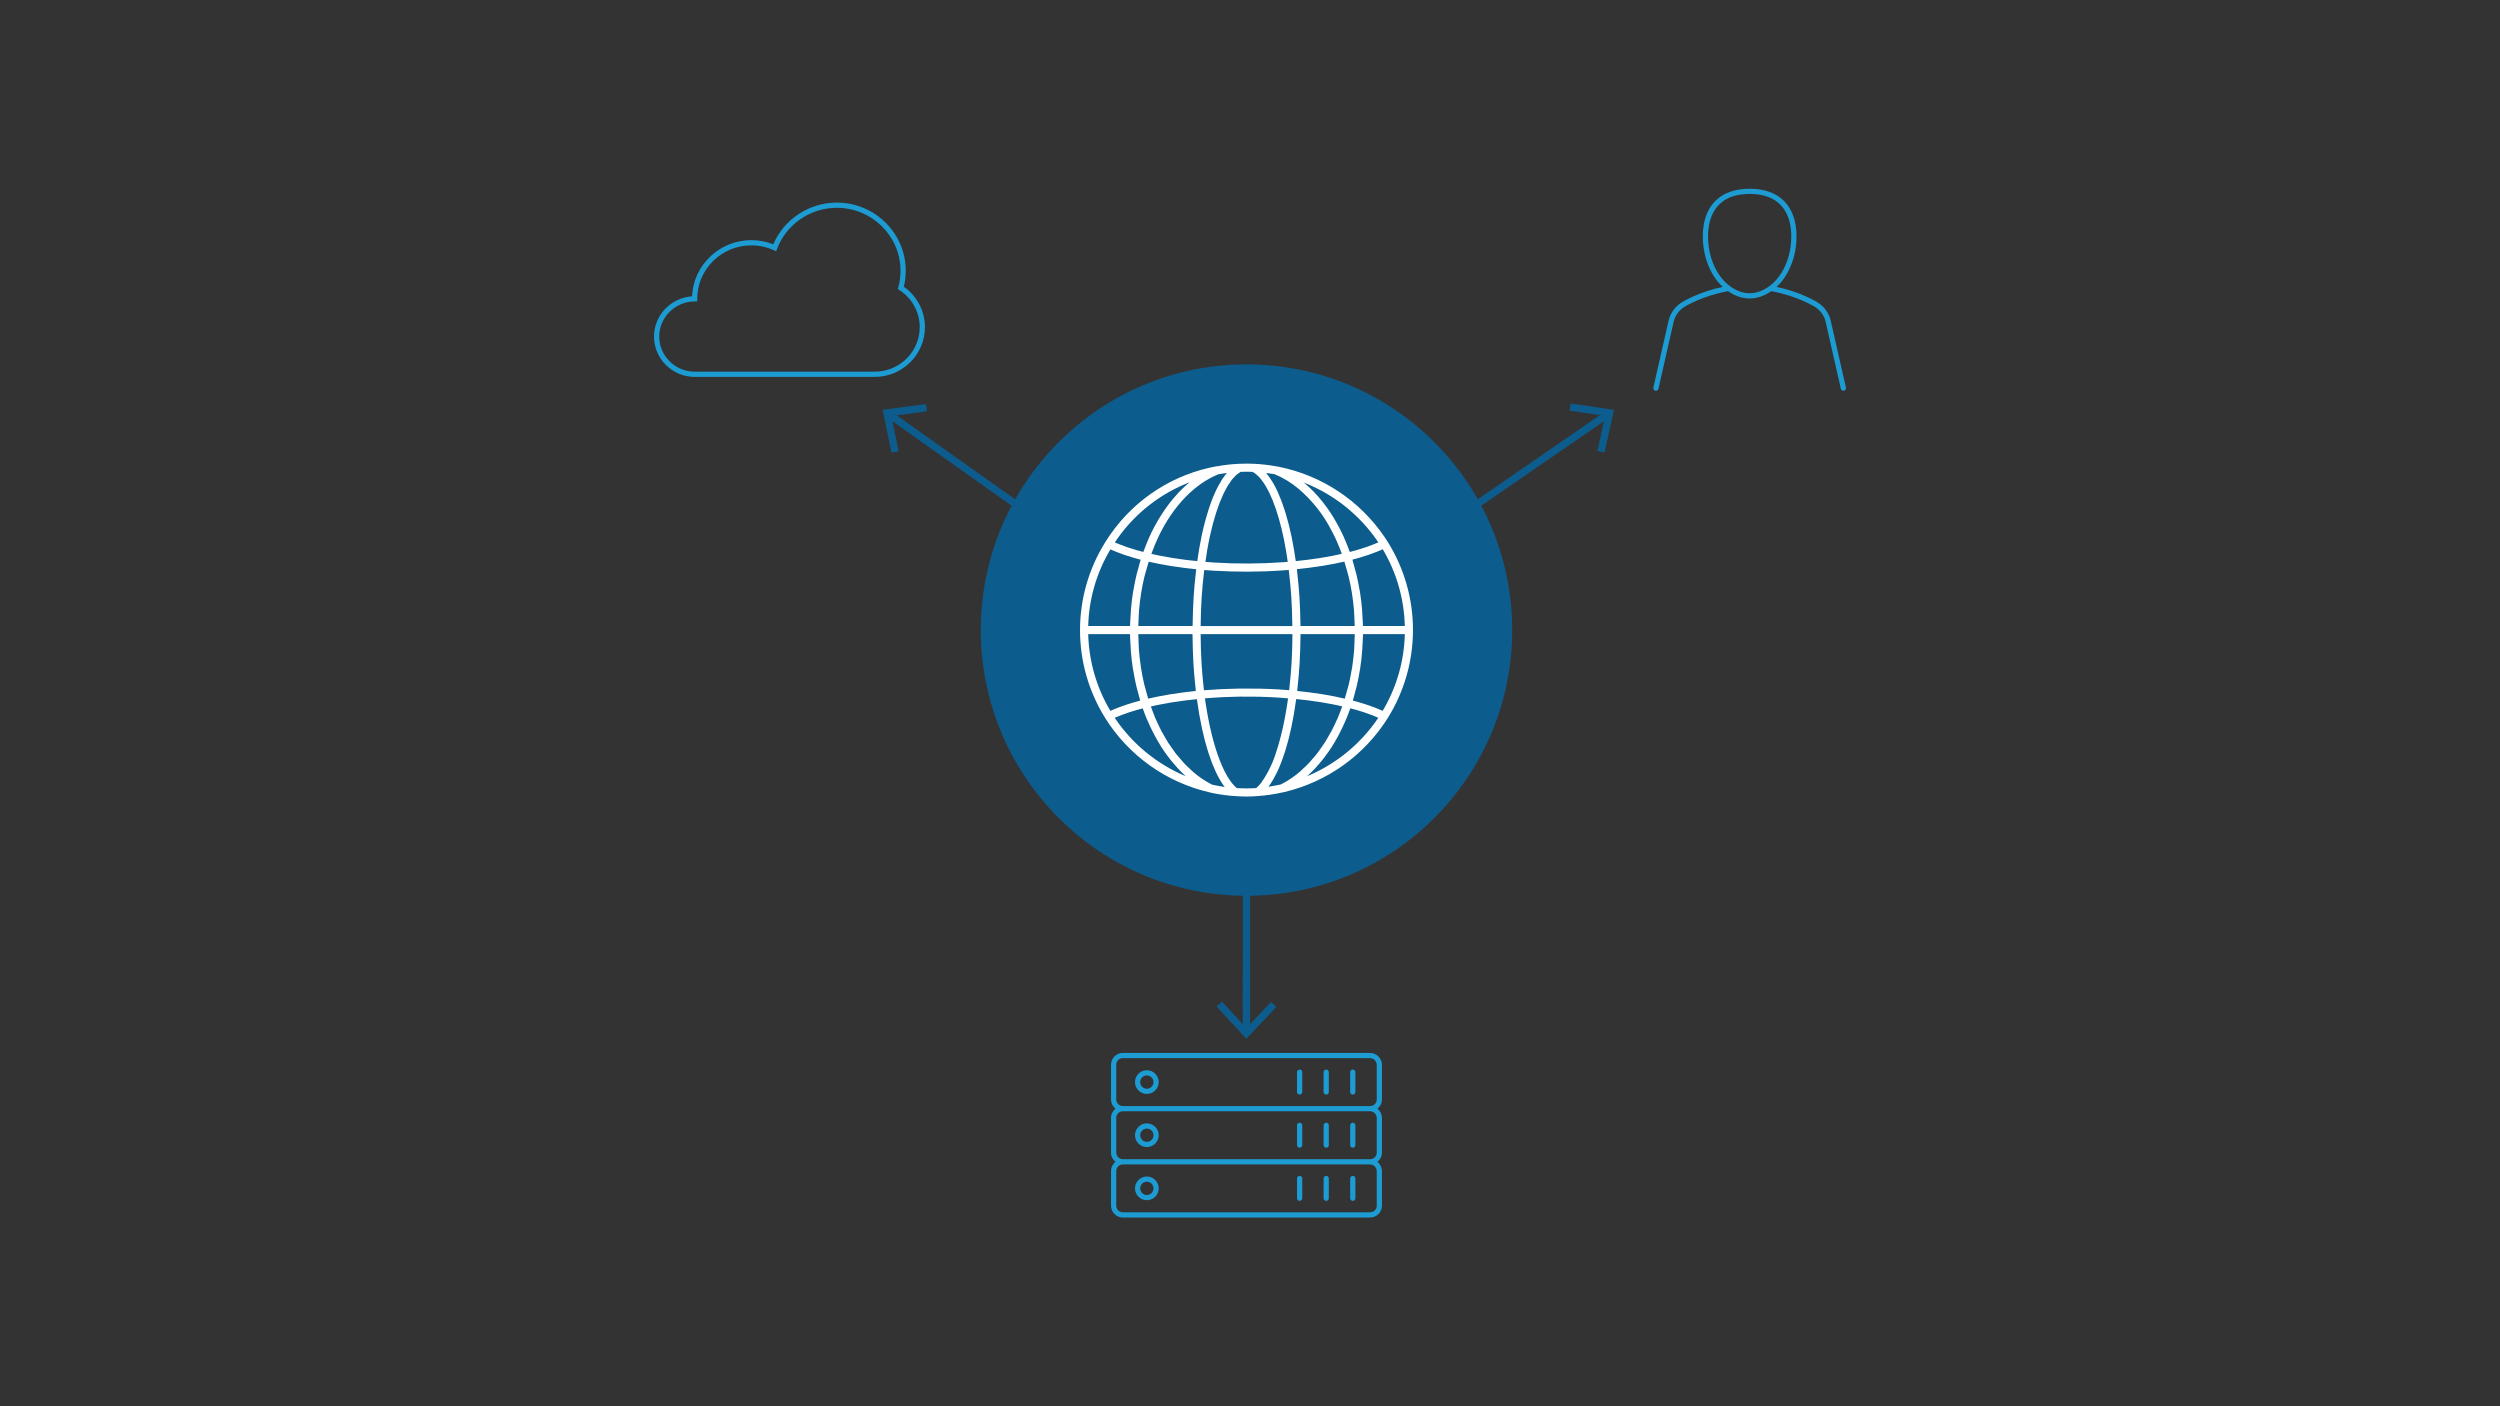 <svg viewBox="0 0 1200 675" xmlns="http://www.w3.org/2000/svg" id="a"><rect x="0" y="0" width="1200" height="675" fill="#333333" stroke="none"/><polygon fill="#0c5c8d" points="494.852 249.338 428.36 202.207 431.35 216.587 427.92 217.287 423.65 196.707 444.49 193.947 444.95 197.427 430.4 199.347 496.892 246.488 497.412 248.998 494.852 249.338"></polygon><polygon fill="#0c5c8d" points="774.72 196.717 770.17 217.237 766.75 216.477 769.93 202.137 707.375 245.251 705.385 242.371 767.95 199.257 753.41 197.137 753.92 193.677 774.72 196.717"></polygon><polygon fill="#0c5c8d" points="612.646 483.333 598.216 498.623 584.016 483.133 586.596 480.763 596.516 491.593 596.575 418.631 598.325 416.771 600.075 418.681 600.016 491.613 610.096 480.933 612.646 483.333"></polygon><g><path fill="#1d9cd3" d="M849.176,137.437c-.08,.06-.15,.13-.21,.2,.04-.06,.09-.11,.14-.15,.02-.02,.04-.04,.07-.05Z"></path><path fill="#1d9cd3" d="M886.036,186.047l-7.46-32.85c-1-3.38-3.23-6.27-6.27-8.13-.34-.22-8.09-4.96-19.54-7.36,5.95-5.51,9.55-14.53,9.55-24.26,0-14.53-8.19-22.86-22.48-22.86s-22.48,8.33-22.48,22.86c0,9.73,3.6,18.75,9.54,24.26-11.45,2.4-19.2,7.14-19.55,7.35-3.03,1.87-5.26,4.76-6.28,8.22l-7.45,32.77c-.15,.67,.27,1.34,.94,1.49,.1,.02,.19,.03,.28,.03,.57,0,1.09-.39,1.22-.97l7.42-32.69c.83-2.79,2.67-5.18,5.19-6.72,.08-.05,8.68-5.29,20.79-7.43,6.74,4.68,14,4.67,20.75,.01,12.11,2.13,20.7,7.37,20.79,7.42,2.52,1.54,4.35,3.93,5.16,6.64l7.45,32.77c.13,.58,.64,.97,1.21,.97,.1,0,.19-.01,.28-.03,.67-.15,1.1-.82,.94-1.49Zm-36.75-48.69c-.04,.03-.07,.05-.11,.08-.08,.06-.15,.13-.21,.2,.04-.06,.09-.11,.14-.15-6.11,4.38-12.47,4.37-18.58-.03-.01-.01-.03-.02-.04-.03-6.55-4.75-10.63-13.94-10.63-23.98,0-7.6,2.6-20.36,19.98-20.36s19.98,12.76,19.98,20.36c0,10-4.03,19.15-10.53,23.91Z"></path><path fill="#1d9cd3" d="M849.176,137.437c-.08,.06-.15,.13-.21,.2,.04-.06,.09-.11,.14-.15,.02-.02,.04-.04,.07-.05Z"></path></g><circle fill="#0c5c8d" r="127.532" cy="302.438" cx="598.321"></circle><g><path fill="#1d9cd3" d="M649.336,576.416c-.69,0-1.25-.56-1.25-1.25v-9.506c0-.69,.56-1.25,1.25-1.25s1.25,.56,1.25,1.25v9.506c0,.69-.56,1.25-1.25,1.25Z"></path><path fill="#1d9cd3" d="M636.581,576.416c-.69,0-1.25-.56-1.25-1.25v-9.506c0-.69,.56-1.25,1.25-1.25s1.25,.56,1.25,1.25v9.506c0,.69-.56,1.25-1.25,1.25Z"></path><path fill="#1d9cd3" d="M623.827,576.416c-.69,0-1.25-.56-1.25-1.25v-9.506c0-.69,.56-1.25,1.25-1.25s1.25,.56,1.25,1.25v9.506c0,.69-.56,1.25-1.25,1.25Z"></path><path fill="#1d9cd3" d="M550.49,567.224c1.761,0,3.188,1.428,3.188,3.189s-1.427,3.189-3.188,3.189-3.188-1.428-3.188-3.189,1.427-3.189,3.188-3.189h0Zm0-2.5c-3.137,0-5.688,2.552-5.688,5.689s2.552,5.689,5.688,5.689,5.688-2.552,5.688-5.689-2.552-5.689-5.688-5.689h0Z"></path><path fill="#1d9cd3" d="M649.336,550.908c-.69,0-1.25-.56-1.25-1.25v-9.506c0-.69,.56-1.25,1.25-1.25s1.25,.56,1.25,1.25v9.506c0,.69-.56,1.25-1.25,1.25Z"></path><path fill="#1d9cd3" d="M636.581,550.908c-.69,0-1.25-.56-1.25-1.25v-9.506c0-.69,.56-1.25,1.25-1.25s1.25,.56,1.25,1.25v9.506c0,.69-.56,1.25-1.25,1.25Z"></path><path fill="#1d9cd3" d="M623.827,550.908c-.69,0-1.25-.56-1.25-1.25v-9.506c0-.69,.56-1.25,1.25-1.25s1.25,.56,1.25,1.25v9.506c0,.69-.56,1.25-1.25,1.25Z"></path><path fill="#1d9cd3" d="M550.49,541.716c1.761,0,3.188,1.428,3.188,3.189s-1.427,3.189-3.188,3.189-3.188-1.428-3.188-3.189,1.427-3.189,3.188-3.189h0Zm0-2.5c-3.137,0-5.688,2.552-5.688,5.689s2.552,5.689,5.688,5.689,5.688-2.552,5.688-5.689-2.552-5.689-5.688-5.689h0Z"></path><path fill="#1d9cd3" d="M663.341,527.733v-16.55c0-3.2-2.6-5.79-5.79-5.79h-118.58c-3.13,0-5.67,2.54-5.67,5.67v16.67c0,1.78,.83,3.38,2.12,4.42-1.29,1.04-2.12,2.63-2.12,4.42v16.67c0,1.79,.83,3.39,2.13,4.42-1.3,1.03-2.13,2.63-2.13,4.42v16.66c0,3.13,2.54,5.67,5.67,5.67h118.7c3.12,0,5.67-2.54,5.67-5.67v-16.55c0-1.82-.85-3.45-2.17-4.5,1.32-1.04,2.17-2.65,2.17-4.45v-16.56c0-1.82-.85-3.45-2.17-4.5,1.32-1.04,2.17-2.65,2.17-4.45Zm-2.5,51.01c0,1.75-1.42,3.17-3.17,3.17h-118.7c-1.75,0-3.17-1.42-3.17-3.17v-16.66c0-1.75,1.42-3.17,3.17-3.17h118.58c1.81,0,3.29,1.47,3.29,3.28v16.55Zm0-25.5c0,1.74-1.42,3.17-3.17,3.17h-118.7c-1.75,0-3.17-1.43-3.17-3.17v-16.67c0-1.75,1.42-3.17,3.17-3.17h118.58c1.81,0,3.29,1.47,3.29,3.28v16.56Zm0-25.51c0,1.75-1.42,3.17-3.17,3.17h-118.7c-1.75,0-3.17-1.42-3.17-3.17v-16.67c0-1.75,1.42-3.17,3.17-3.17h118.58c1.81,0,3.29,1.47,3.29,3.29v16.55Z"></path><path fill="#1d9cd3" d="M649.336,525.4c-.69,0-1.25-.56-1.25-1.25v-9.507c0-.69,.56-1.25,1.25-1.25s1.25,.56,1.25,1.25v9.507c0,.69-.56,1.25-1.25,1.25Z"></path><path fill="#1d9cd3" d="M636.581,525.4c-.69,0-1.25-.56-1.25-1.25v-9.507c0-.69,.56-1.25,1.25-1.25s1.25,.56,1.25,1.25v9.507c0,.69-.56,1.25-1.25,1.25Z"></path><path fill="#1d9cd3" d="M623.827,525.4c-.69,0-1.25-.56-1.25-1.25v-9.507c0-.69,.56-1.25,1.25-1.25s1.25,.56,1.25,1.25v9.507c0,.69-.56,1.25-1.25,1.25Z"></path><path fill="#1d9cd3" d="M550.49,516.208c1.761,0,3.188,1.428,3.188,3.189s-1.427,3.189-3.188,3.189-3.188-1.428-3.188-3.189,1.427-3.189,3.188-3.189h0Zm0-2.5c-3.137,0-5.688,2.552-5.688,5.689s2.552,5.689,5.688,5.689,5.688-2.552,5.688-5.689-2.552-5.689-5.688-5.689h0Z"></path></g><path fill="#1d9cd3" d="M419.863,180.908h-86.369c-10.787,0-19.563-8.684-19.563-19.358,0-10.222,8.085-18.645,18.261-19.312,.643-14.976,13.156-26.962,28.446-26.962,3.641,0,7.179,.672,10.536,1.999,5.129-12.033,17.221-20.03,30.496-20.03,18.243,0,33.086,14.682,33.086,32.728,0,2.577-.309,5.148-.918,7.657,6.363,4.483,10.135,11.679,10.135,19.425,0,13.152-10.815,23.853-24.109,23.853Zm-59.226-63.132c-14.321,0-25.972,11.514-25.972,25.666v1.245l-1.245,.009c-9.368,.039-16.99,7.6-16.99,16.854s7.654,16.858,17.063,16.858h86.369c11.915,0,21.609-9.579,21.609-21.353,0-7.197-3.644-13.865-9.746-17.836l-.764-.497,.239-.879c.699-2.568,1.054-5.216,1.054-7.87,0-16.668-13.721-30.228-30.586-30.228-12.681,0-24.191,7.884-28.643,19.619l-.471,1.239-1.209-.542c-3.385-1.516-6.988-2.285-10.71-2.285Z"></path><g id="b"><g id="c"><path fill="#fff" d="M530.56,344.775c11.323,18.005,29.316,30.791,50.044,35.562h0l.468,.109c.476,.109,.947,.218,1.427,.316,3.377,.67,6.794,1.124,10.229,1.357h.14c1.805,.125,3.617,.214,5.457,.214s3.703-.09,5.535-.226c4.079-.305,8.13-.913,12.119-1.82,.069-.021,.137-.045,.203-.074,.109-.004,.217-.015,.324-.035,20.54-4.872,38.348-17.609,49.595-35.473,16.163-25.877,16.172-58.702,.023-84.588h0c-.504-.806-1.024-1.6-1.559-2.382-11.851-17.44-30.071-29.535-50.745-33.683l-.982-.168h0c-3.657-.677-7.356-1.102-11.071-1.271-2.132-.094-4.288-.094-6.42,0h-.483c-3.561,.154-7.106,.556-10.611,1.205-.109-.008-.218-.008-.327,0-20.472,3.729-38.666,15.337-50.675,32.331-.932,1.302-1.801,2.635-2.655,3.988h0c-16.227,25.866-16.243,58.73-.043,84.612l.008,.027Zm4.506-.214c.187-.082,.355-.172,.546-.253,.971-.417,1.992-.826,3.056-1.224,.37-.14,.78-.273,1.146-.39,.717-.257,1.434-.511,2.187-.78,.468-.152,.959-.3,1.438-.452,.706-.218,1.419-.44,2.156-.651,.526-.152,1.072-.3,1.614-.448l1.302-.347c.624,1.78,1.29,3.519,2,5.216,.121,.285,.253,.55,.39,.834,.759,1.783,1.567,3.513,2.425,5.192,.26,.52,.53,1.039,.811,1.559,.951,1.789,1.949,3.539,2.982,5.204,.062,.105,.121,.214,.187,.316,1.107,1.746,2.28,3.399,3.485,4.997,.331,.437,.667,.861,1.002,1.286,1.039,1.299,2.1,2.547,3.181,3.742,.246,.269,.483,.554,.733,.819,1.13,1.193,2.284,2.339,3.473,3.403-13.87-5.798-25.732-15.542-34.112-28.023Zm11.671-51.568c.221-2.653,.537-5.279,.947-7.878,.023-.152,.031-.308,.055-.456,.44-2.729,.998-5.422,1.641-8.077,.222-.904,.503-1.781,.745-2.674,.39-1.442,.803-2.881,1.255-4.288,.928,.21,1.898,.39,2.849,.6,.647,.136,1.282,.281,1.949,.409,1.898,.37,3.836,.721,5.82,1.041l.253,.043c2.082,.331,4.222,.628,6.393,.9,.667,.086,1.349,.152,2.019,.23,1.169,.133,2.312,.281,3.508,.39-.047,.39-.062,.78-.109,1.169-.468,3.98-.861,8.026-1.127,12.162v.238c-.261,4.093-.39,8.268-.456,12.474,0,.409-.039,.803-.043,1.212h-26.047c.031-1.559,.101-3.079,.191-4.608,.055-.963,.074-1.933,.156-2.888Zm32.744-29.021c.39-2.218,.78-4.378,1.236-6.432s.928-4.081,1.434-5.995c.183-.694,.39-1.321,.581-1.992,.335-1.169,.663-2.382,1.021-3.489,.238-.745,.499-1.407,.745-2.121,.331-.943,.651-1.918,.994-2.795,.277-.709,.569-1.329,.858-1.992,.335-.78,.663-1.602,1.01-2.339,.304-.635,.62-1.169,.932-1.762,.343-.643,.678-1.325,1.029-1.91s.663-.978,.994-1.466,.698-1.064,1.052-1.516,.682-.752,1.025-1.123,.717-.807,1.08-1.127c.334-.271,.684-.521,1.049-.748,.325-.248,.666-.475,1.021-.678,1.867-.078,3.762-.094,5.621,0,.268,.126,.528,.268,.78,.425,.768,.51,1.478,1.101,2.121,1.762,4.888,4.966,9.274,15.772,12.263,30.405,.366,1.793,.713,3.699,1.045,5.672,.094,.561,.179,1.169,.269,1.742,.164,1.037,.32,2.109,.472,3.189-.721,.062-1.431,.129-2.16,.179-10.956,.787-21.952,.844-32.915,.172-1.501-.094-2.963-.218-4.428-.335,.179-1.247,.363-2.479,.557-3.688,.086-.678,.183-1.388,.296-2.039h.019Zm48.558,8.603c2.171-.273,4.288-.569,6.385-.9,.094,0,.183-.035,.281-.047,1.978-.32,3.91-.665,5.796-1.037,.659-.129,1.294-.273,1.949-.409,.951-.199,1.922-.39,2.846-.6,.468,1.466,.893,2.951,1.294,4.444,.222,.838,.487,1.664,.694,2.51,.643,2.67,1.201,5.375,1.645,8.124,0,.062,0,.129,.023,.187,.425,2.682,.741,5.399,.975,8.147,.078,.947,.097,1.91,.152,2.861,.09,1.536,.16,3.079,.191,4.631h-26.024c0-.39-.035-.78-.043-1.201-.058-4.288-.195-8.51-.46-12.665v-.039c-.265-4.198-.667-8.303-1.138-12.341-.043-.339-.055-.698-.097-1.037,1.169-.117,2.304-.257,3.454-.39,.69-.082,1.392-.152,2.078-.238Zm12.657,61.726c-1.791-.353-3.62-.683-5.488-.99-.203-.031-.39-.07-.6-.105-2.074-.331-4.206-.631-6.373-.904-.686-.086-1.396-.16-2.093-.238-1.169-.136-2.3-.281-3.481-.39,.047-.39,.062-.815,.105-1.212,.437-3.929,.803-7.925,1.045-12.006,0-.23,.019-.464,.031-.694,.234-4.066,.355-8.205,.39-12.388,0-.331,.031-.651,.031-.982h26.031c-.023,1.661-.097,3.309-.187,4.951-.051,.9-.058,1.817-.129,2.729-.222,2.787-.534,5.543-.951,8.264-.074,.456-.183,.9-.261,1.357-.39,2.261-.803,4.502-1.321,6.709-.222,.959-.511,1.887-.78,2.834-.366,1.38-.748,2.756-1.169,4.112-.893-.207-1.828-.39-2.729-.581-.686-.172-1.364-.327-2.07-.464Zm-36.478-3.754c-.78-.019-1.559,0-2.339,0-2.312-.035-4.619-.058-6.919-.031-1.06,0-2.109,.066-3.165,.094-1.984,.051-3.972,.097-5.941,.199-1.263,.062-2.506,.16-3.762,.242-1.399,.094-2.814,.16-4.202,.273-.039-.331-.07-.67-.109-1.01-.444-3.941-.811-7.96-1.056-12.084,0-.16,0-.324-.019-.479-.234-4.066-.355-8.209-.39-12.4v-.963h44.048v.971c-.035,4.167-.156,8.291-.39,12.341,0,.175,0,.359-.023,.534-.242,4.046-.604,8.003-1.037,11.893-.047,.39-.086,.78-.129,1.169-1.713-.143-3.445-.273-5.196-.39-3.134-.169-6.258-.288-9.371-.359Zm-35.816,1.762c-2.167,.273-4.288,.573-6.373,.908l-.503,.09c-1.905,.312-3.771,.648-5.598,1.01-.67,.136-1.314,.285-1.972,.421-.943,.203-1.902,.39-2.818,.604-.44-1.427-.842-2.869-1.224-4.323-.226-.861-.487-1.703-.69-2.577-1.261-5.412-2.108-10.913-2.534-16.454-.074-.939-.086-1.902-.136-2.849-.086-1.559-.148-3.154-.172-4.756h26.012c0,.331,.027,.647,.031,.975,.035,4.226,.156,8.408,.39,12.509,0,.183,0,.37,.027,.554,.242,4.101,.608,8.104,1.045,12.041,.043,.39,.058,.815,.105,1.204-1.169,.117-2.273,.257-3.407,.39-.713,.086-1.466,.16-2.183,.253Zm22.313-58.027c.936,.027,1.883,.023,2.822,.043,1.598,.027,3.196,.074,4.791,.074h.499c1.762,0,3.539-.055,5.313-.097,1.111-.027,2.206-.027,3.325-.07,2.895-.109,5.809-.268,8.743-.476,.803-.055,1.6-.117,2.39-.187,.047,.39,.086,.78,.133,1.169,.46,3.933,.854,7.936,1.115,12.029v.117c.257,4.073,.39,8.233,.452,12.427,0,.39,0,.78,.023,1.201h-43.99v-1.208c.062-4.183,.195-8.33,.456-12.396v-.136c.265-4.097,.655-8.1,1.123-12.037,.043-.39,.082-.752,.129-1.123,1.559,.125,3.128,.236,4.705,.335,2.655,.136,5.309,.253,7.972,.335Zm-7.438,102.66c-.444-.086-.877-.191-1.314-.288l-.214-.051c-3.287-1.683-6.359-3.756-9.149-6.175-.511-.437-.986-.947-1.481-1.411-.932-.861-1.871-1.711-2.764-2.662-.565-.6-1.091-1.275-1.641-1.906-.78-.9-1.559-1.785-2.319-2.729-.557-.721-1.076-1.509-1.614-2.265-.686-.967-1.384-1.914-2.035-2.935-.522-.819-1.006-1.696-1.505-2.545-.612-1.045-1.228-2.074-1.801-3.165-.476-.9-.908-1.848-1.357-2.779-.534-1.119-1.076-2.23-1.559-3.391-.417-.978-.78-1.996-1.169-3.002-.324-.838-.639-1.68-.939-2.534,.826-.187,1.653-.39,2.499-.557,.651-.136,1.286-.281,1.949-.39,1.559-.312,3.2-.6,4.845-.877,.39-.062,.725-.133,1.099-.191,2.032-.327,4.111-.624,6.237-.889,.608-.078,1.243-.14,1.859-.214,1.193-.138,2.4-.268,3.621-.39,.035,.265,.082,.511,.117,.78,.292,2.121,.604,4.206,.951,6.214l.035,.21c.343,1.984,.717,3.898,1.107,5.757,.078,.39,.156,.752,.234,1.123,.39,1.844,.819,3.633,1.263,5.352,.078,.296,.156,.577,.234,.869,.429,1.614,.877,3.177,1.345,4.678,.051,.172,.101,.351,.156,.518,.499,1.559,1.025,3.06,1.559,4.487,.109,.296,.222,.589,.339,.877,.55,1.403,1.111,2.729,1.7,3.999,.051,.109,.105,.207,.16,.316,.557,1.169,1.134,2.261,1.723,3.286,.117,.199,.226,.39,.339,.596,.624,1.04,1.26,2,1.91,2.881,.051,.066,.097,.152,.148,.218-1.57-.247-3.092-.518-4.569-.815Zm10.381,1.337c-.164-.136-.324-.281-.487-.429s-.39-.363-.593-.565-.448-.487-.667-.745-.39-.433-.577-.67-.444-.596-.67-.904c-.179-.249-.359-.491-.538-.756-.238-.351-.472-.737-.702-1.115-.16-.261-.32-.507-.479-.78-.265-.46-.522-.951-.78-1.446-.121-.226-.242-.44-.363-.674-.346-.691-.687-1.412-1.025-2.163l-.086-.179c-.745-1.664-1.458-3.481-2.14-5.426-.055-.144-.101-.3-.152-.444-.285-.826-.565-1.664-.838-2.538-.078-.246-.152-.507-.23-.78-.242-.78-.479-1.583-.709-2.401-.09-.316-.175-.647-.261-.967-.21-.78-.425-1.559-.628-2.374-.09-.363-.179-.741-.269-1.115-.187-.78-.39-1.559-.561-2.39-.09-.413-.179-.834-.269-1.251-.168-.78-.335-1.559-.495-2.382-.094-.472-.183-.955-.273-1.434-.148-.78-.292-1.559-.429-2.339-.09-.511-.175-1.033-.261-1.559-.133-.78-.257-1.579-.39-2.382-.082-.55-.164-1.103-.242-1.661-.058-.39-.113-.811-.168-1.22,1.29-.105,2.588-.191,3.898-.277s2.612-.187,3.929-.253c1.684-.082,3.387-.121,5.067-.172,1.298-.035,2.584-.094,3.898-.109,1.887-.023,3.785,0,5.683,.023,1.123,0,2.241,0,3.364,.023,3.03,.073,6.064,.203,9.102,.39,1.68,.101,3.309,.242,4.947,.39-.058,.421-.113,.846-.172,1.263-.078,.538-.156,1.072-.238,1.602-.125,.811-.255,1.611-.39,2.401-.086,.518-.172,1.033-.261,1.559-.136,.78-.281,1.559-.425,2.308-.094,.507-.191,1.017-.288,1.52-.148,.729-.296,1.442-.452,2.156-.109,.511-.214,1.021-.327,1.524-.148,.663-.304,1.306-.46,1.949-.125,.53-.249,1.064-.39,1.579-.144,.573-.296,1.127-.444,1.688s-.296,1.127-.452,1.672c-.129,.46-.265,.897-.39,1.345-.187,.62-.366,1.247-.557,1.844-.086,.273-.175,.526-.261,.78-1.589,5.46-4.068,10.62-7.336,15.273v.023c-.347,.44-.694,.842-1.049,1.224-.07,.078-.14,.164-.214,.238-.292,.308-.589,.577-.885,.842-.105,.097-.21,.195-.316,.281-3.099,.207-6.209,.208-9.309,.004h.008Zm15.351-.869c.639-.865,1.263-1.807,1.871-2.826,.129-.214,.253-.444,.39-.667,.569-.994,1.123-2.043,1.664-3.165,.066-.14,.136-.269,.203-.413,.581-1.236,1.138-2.561,1.68-3.941,.121-.308,.242-.62,.359-.932,.538-1.415,1.056-2.885,1.559-4.44l.175-.573c.46-1.473,.9-3.009,1.321-4.596,.082-.308,.168-.604,.246-.912,.44-1.711,.861-3.489,1.259-5.321,.082-.39,.16-.78,.242-1.169,.39-1.836,.748-3.715,1.088-5.664,0-.101,.039-.195,.055-.292,.343-1.992,.651-4.062,.943-6.171,.039-.269,.086-.518,.121-.78,1.236,.125,2.46,.253,3.664,.39,.6,.07,1.212,.129,1.805,.203,2.126,.26,4.205,.556,6.237,.889,.355,.055,.69,.121,1.041,.179,1.674,.275,3.312,.57,4.915,.885,.647,.129,1.267,.265,1.902,.39,.858,.183,1.696,.39,2.534,.565-.299,.837-.608,1.664-.928,2.483-.39,1.025-.78,2.058-1.208,3.056-.503,1.169-1.045,2.276-1.583,3.399-.444,.92-.873,1.855-1.345,2.729-.593,1.123-1.228,2.187-1.859,3.259-.479,.815-.943,1.653-1.446,2.44-.686,1.068-1.415,2.066-2.136,3.076-.507,.706-.994,1.446-1.52,2.124-.78,1.013-1.618,1.949-2.444,2.892-.511,.585-1.002,1.208-1.528,1.766-.939,.994-1.926,1.891-2.908,2.795-.452,.417-.885,.881-1.345,1.279-2.799,2.418-5.88,4.49-9.176,6.171-1.996,.444-4.003,.815-6.007,1.103,.051-.035,.101-.133,.16-.21Zm18.434-4.838c1.169-1.064,2.339-2.206,3.477-3.395,.261-.273,.507-.573,.78-.854,1.084-1.18,2.136-2.414,3.157-3.703,.339-.433,.682-.858,1.013-1.298,1.208-1.602,2.386-3.251,3.508-4.997,.062-.094,.117-.199,.175-.292,1.056-1.676,2.05-3.438,3.009-5.239,.269-.507,.53-1.017,.78-1.536,.865-1.702,1.685-3.455,2.46-5.259,.113-.261,.238-.511,.347-.78,.709-1.703,1.384-3.442,2.008-5.223,.554,.144,1.107,.285,1.641,.433s1.041,.281,1.559,.425c.912,.265,1.781,.538,2.647,.815,.39,.125,.811,.249,1.197,.39,1.22,.409,2.397,.826,3.508,1.259,.191,.074,.363,.152,.554,.226,.815,.327,1.598,.655,2.339,.994-8.398,12.486-20.275,22.233-34.159,28.035Zm36.252-31.391h-.039c-1.06-.479-2.179-.947-3.341-1.399-.339-.133-.702-.257-1.049-.39-.869-.324-1.742-.647-2.666-.955-.491-.168-1.006-.324-1.512-.487-.822-.261-1.653-.522-2.514-.78-.573-.168-1.169-.331-1.758-.495-.491-.133-.955-.277-1.458-.39,.437-1.419,.78-2.881,1.169-4.323,.234-.897,.503-1.774,.717-2.682,.6-2.573,1.112-5.187,1.536-7.843,.027-.164,.066-.32,.094-.483,.444-2.885,.777-5.815,.998-8.79,.051-.663,.055-1.345,.097-2.011,.113-1.906,.246-3.808,.273-5.754h20.079c-.324,12.969-3.981,25.636-10.618,36.782h-.008Zm-9.476-40.696c-.031-1.668-.164-3.309-.261-4.958-.058-.939-.07-1.887-.148-2.818-.246-2.904-.581-5.777-1.033-8.611-.047-.292-.121-.577-.172-.869-.425-2.538-.928-5.044-1.524-7.519-.222-.92-.503-1.817-.748-2.729-.39-1.45-.741-2.916-1.169-4.339,.748-.195,1.454-.39,2.175-.604,.448-.125,.908-.246,1.345-.39,1.516-.444,2.986-.904,4.381-1.38l.296-.109c1.284-.444,2.51-.904,3.68-1.38,.39-.16,.78-.327,1.169-.495,.503-.214,1.033-.421,1.516-.639,6.632,11.168,10.277,23.856,10.587,36.841h-20.095Zm7.13-40.54c.086,.121,.168,.249,.249,.37-.355,.16-.694,.324-1.064,.479s-.78,.324-1.169,.479c-.959,.382-1.956,.755-2.99,1.119-.273,.097-.526,.195-.803,.288-1.341,.455-2.738,.894-4.19,1.318-.316,.094-.655,.179-.978,.269-.811,.226-1.661,.444-2.506,.663-.265-.737-.542-1.431-.811-2.144-.164-.429-.32-.865-.487-1.282-.565-1.434-1.146-2.826-1.746-4.14-.834-1.824-1.731-3.567-2.658-5.278-.21-.395-.425-.785-.643-1.169-.951-1.692-1.949-3.341-2.97-4.912l-.035-.043c-1.068-1.622-2.199-3.15-3.352-4.631-.148-.183-.292-.39-.44-.557-2.638-3.347-5.616-6.41-8.888-9.141,14.413,5.642,26.783,15.511,35.484,28.312Zm-49.599-32.354c4.151,1.72,8.017,4.061,11.464,6.942,6.658,5.646,12.114,12.572,16.044,20.367,.698,1.333,1.399,2.662,2.039,4.066,.565,1.228,1.111,2.538,1.641,3.879,.168,.417,.327,.85,.487,1.275,.214,.557,.417,1.142,.624,1.715-.807,.183-1.618,.366-2.448,.538-.674,.144-1.341,.288-2.031,.425-1.52,.296-3.079,.569-4.678,.83-.429,.07-.838,.152-1.267,.222-2.017,.314-4.076,.604-6.178,.869-.62,.078-1.263,.14-1.894,.21-1.169,.136-2.374,.265-3.582,.39-.16-1.142-.339-2.222-.511-3.321-.097-.612-.183-1.251-.285-1.848-.324-1.949-.659-3.801-1.017-5.566-.011-.09-.029-.178-.055-.265v-.027c-.013-.102-.033-.202-.062-.3-.409-1.992-.85-3.898-1.31-5.738-.136-.554-.285-1.068-.429-1.61-.347-1.329-.706-2.631-1.084-3.898-.183-.612-.37-1.208-.561-1.805-.366-1.146-.745-2.253-1.134-3.321-.187-.526-.39-1.06-.573-1.559-.479-1.251-.975-2.432-1.485-3.563-.109-.242-.214-.511-.324-.748-.62-1.333-1.263-2.561-1.922-3.711-.195-.339-.39-.635-.593-.959-.476-.78-.963-1.532-1.458-2.218-.253-.351-.507-.678-.78-1.006s-.417-.577-.631-.83c1.396,.175,2.725,.363,3.992,.565Zm-24.948,2.245c-.191,.288-.39,.604-.565,.908-.526,.842-1.037,1.735-1.54,2.686-.195,.39-.39,.733-.581,1.115-.616,1.247-1.22,2.561-1.805,3.98-.031,.078-.062,.144-.097,.222-.608,1.505-1.193,3.118-1.758,4.818-.16,.472-.312,.967-.468,1.454-.416,1.312-.819,2.673-1.208,4.081-.148,.538-.3,1.064-.444,1.614-.503,1.922-.986,3.898-1.438,5.987h0c-.448,2.097-.865,4.288-1.259,6.557-.14,.815-.261,1.664-.39,2.495-.187,1.169-.39,2.339-.561,3.571-1.247-.125-2.487-.253-3.707-.39-.573-.066-1.169-.125-1.727-.195-2.128-.265-4.218-.557-6.237-.881-.327-.051-.631-.113-.955-.168-1.688-.277-3.352-.569-4.974-.885-.643-.125-1.263-.265-1.894-.39-.854-.179-1.692-.39-2.526-.557l.327-.889c.975-2.596,2.011-5.145,3.169-7.547,7.017-14.571,17.206-25.139,28.702-29.797,1.325-.234,2.674-.444,4.054-.612-.764,.903-1.473,1.851-2.124,2.838l.008-.016Zm-15.838,1.661c-.105,.082-.195,.191-.296,.273-1.652,1.381-3.228,2.852-4.721,4.405-.331,.347-.639,.733-.967,1.088-1.185,1.299-2.338,2.658-3.458,4.077-.46,.593-.904,1.205-1.353,1.817-.988,1.349-1.937,2.749-2.849,4.202-.39,.616-.78,1.22-1.169,1.855-1.236,2.085-2.429,4.237-3.508,6.51-.78,1.606-1.501,3.27-2.199,4.962-.226,.55-.429,1.115-.647,1.672-.331,.854-.678,1.696-.994,2.569-.842-.218-1.684-.437-2.495-.663-.324-.09-.659-.175-.978-.269-1.434-.418-2.813-.852-4.136-1.302-.32-.109-.62-.222-.932-.335-.982-.347-1.949-.702-2.853-1.064-.417-.168-.826-.335-1.232-.507s-.69-.312-1.037-.464c.426-.644,.863-1.282,1.31-1.914,8.61-12.16,20.612-21.515,34.506-26.897l.008-.016Zm-37.963,32.202c.503,.226,1.052,.444,1.579,.663,.366,.156,.725,.316,1.103,.468,1.193,.479,2.432,.947,3.734,1.396l.246,.094c1.392,.476,2.853,.932,4.362,1.372,.46,.136,.943,.265,1.415,.39,.694,.195,1.368,.39,2.089,.581-.44,1.392-.78,2.818-1.169,4.229-.257,.951-.554,1.887-.78,2.849-.593,2.44-1.088,4.919-1.512,7.406-.051,.32-.136,.628-.187,.947-.452,2.83-.797,5.698-1.033,8.603-.078,.924-.094,1.867-.148,2.799-.101,1.653-.234,3.298-.265,4.97h-20.091c.34-12.967,4.01-25.628,10.657-36.767Zm9.418,40.684c.023,1.778,.148,3.508,.249,5.282,.047,.885,.055,1.785,.125,2.666,.226,2.877,.554,5.718,.982,8.525,.097,.643,.249,1.271,.363,1.91,.37,2.167,.78,4.323,1.267,6.44,.234,1.013,.534,2,.799,3.002,.359,1.36,.678,2.729,1.088,4.081-.456,.121-.881,.249-1.325,.37l-1.485,.417c-.811,.234-1.598,.476-2.378,.721-.46,.144-.928,.285-1.38,.433-.811,.269-1.587,.546-2.339,.822-.39,.133-.752,.261-1.111,.39-1.107,.417-2.175,.842-3.189,1.282-.39,.16-.745,.327-1.107,.491-6.645-11.162-10.307-23.846-10.634-36.833h20.075Z"></path></g></g></svg>